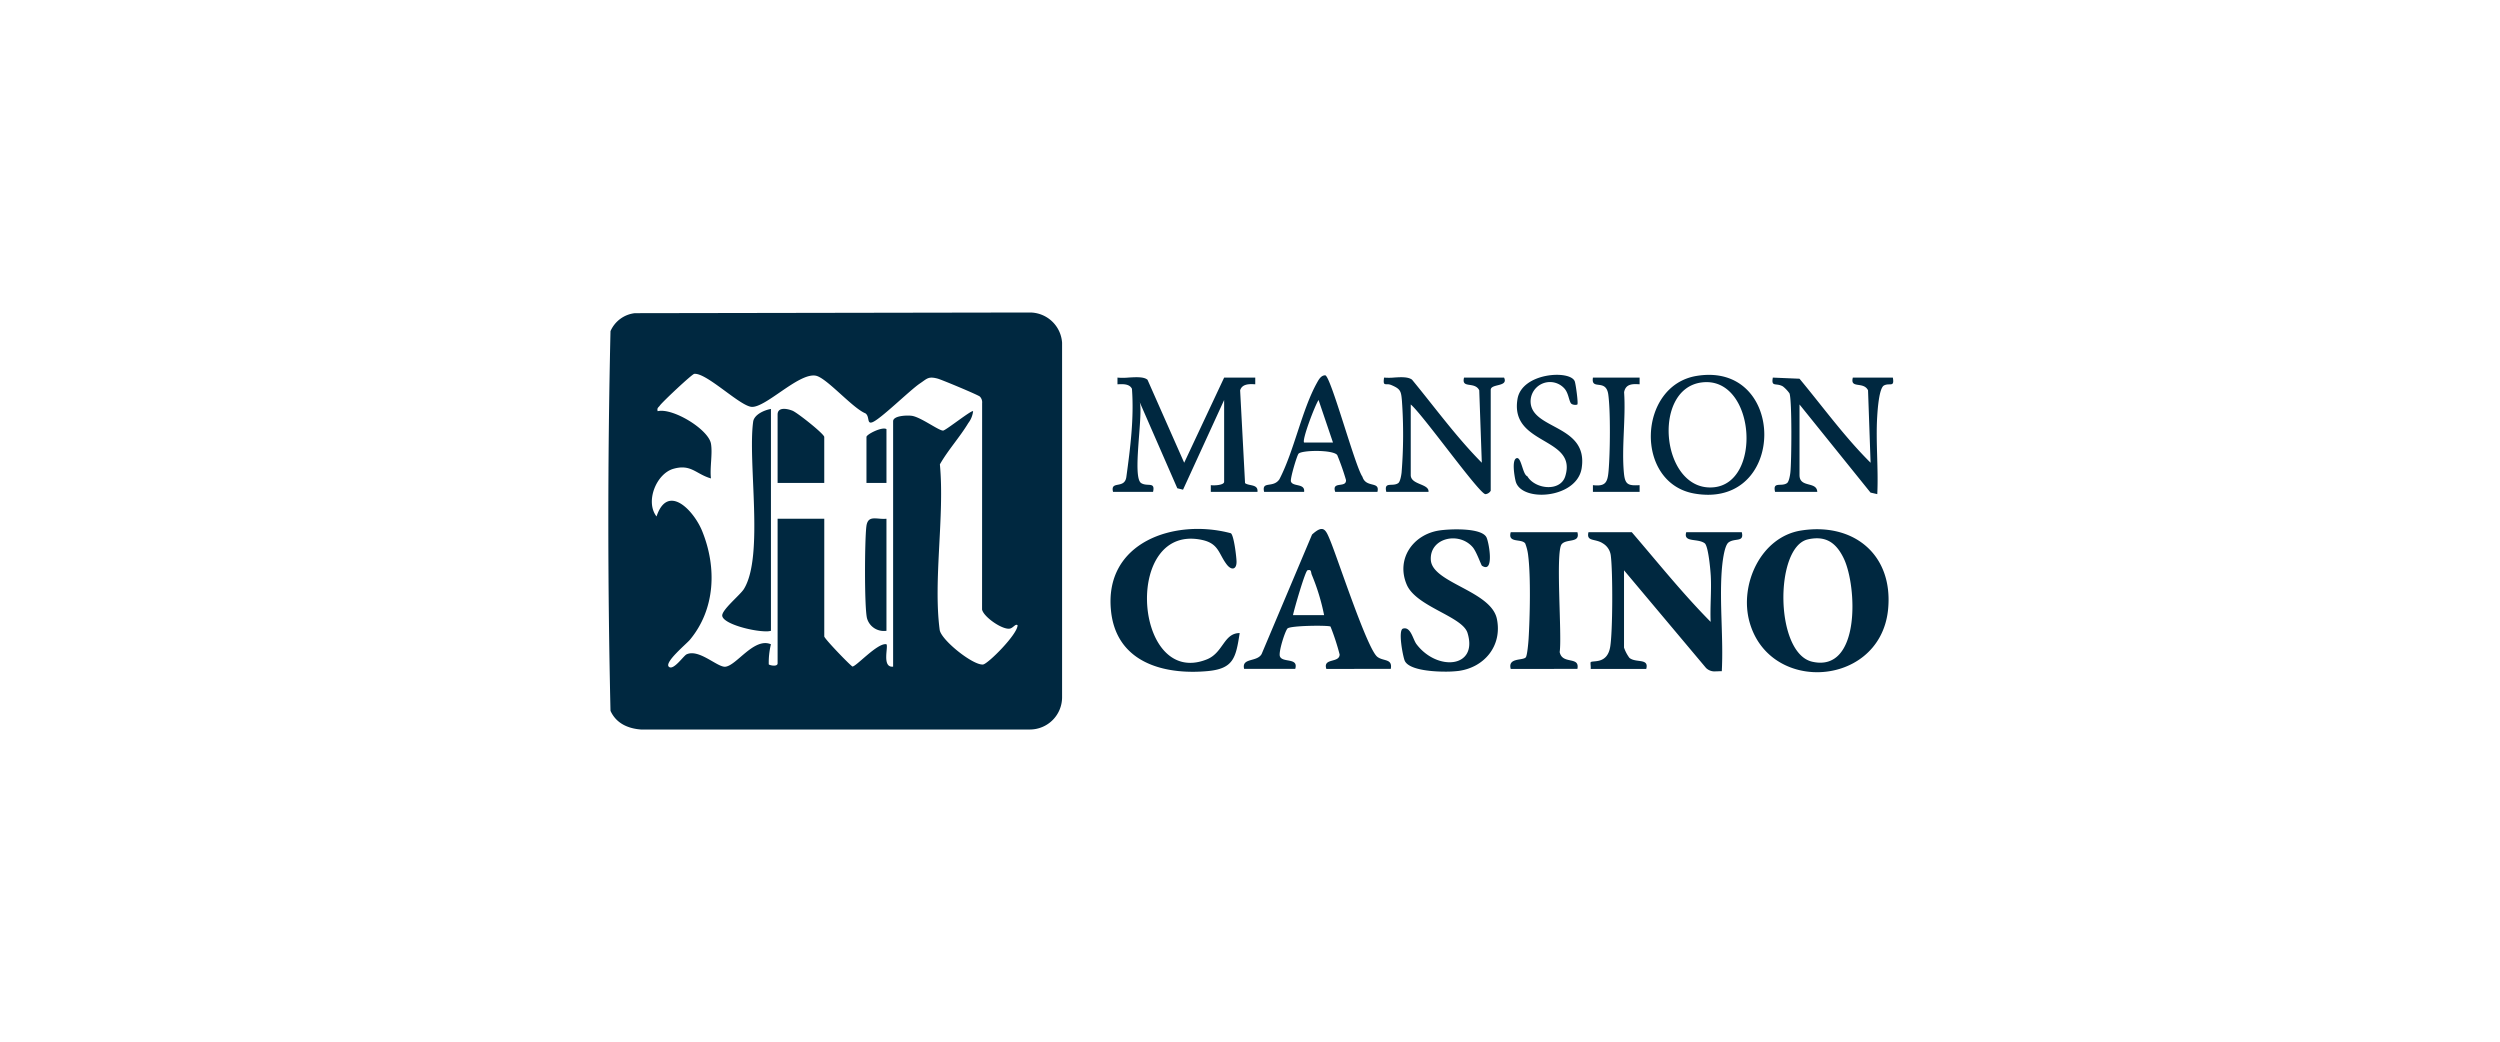 <svg xmlns="http://www.w3.org/2000/svg" xmlns:xlink="http://www.w3.org/1999/xlink" width="600" height="250" viewBox="0 0 600 250"><defs><clipPath id="clip-mansion-casino"><rect width="600" height="250"></rect></clipPath></defs><g id="mansion-casino" clip-path="url(#clip-mansion-casino)"><path id="Union_3" data-name="Union 3" d="M7.814,100.081C4.675,99.842,1.87,98.587.521,95.6c-.695-30.229-.695-60.9,0-91.128A7.25,7.25,0,0,1,6.374.162L101.162,0A7.762,7.762,0,0,1,108.9,7.255l0,85.027a7.737,7.737,0,0,1-7.731,7.8Zm14.7-47.637c3.564,8.758,3.165,18.769-2.942,26.108-.8.96-6.138,5.367-5.069,6.445s3.537-2.606,4.274-2.951c1.658-.777,3.769.288,5.638,1.353,1.479.843,2.807,1.685,3.642,1.616,2.683-.223,6.928-7.146,10.969-5.389a18.553,18.553,0,0,0-.524,4.82c.151.216,2.123.676,2.123-.254V49.5h11.2V77.739c0,.5,5.72,6.459,6.738,7.222.4.07,1.855-1.305,3.486-2.681,1.717-1.448,3.627-2.9,4.7-2.656.505.563-1.175,5.65,1.6,5.376V26.106c0-1.375,3.406-1.469,4.5-1.309,2.159.316,6.491,3.6,7.5,3.543.645-.039,6.887-5.025,7.195-4.654a5.728,5.728,0,0,1-1.161,2.858c-2.013,3.354-4.861,6.473-6.811,9.9,1.169,12.3-1.626,27.8-.049,39.712.321,2.431,8.009,8.569,10.405,8.324,1.177-.121,8.321-7.27,8.288-9.425-.5-.448-1.064.694-1.9.819-1.827.275-6.3-2.862-6.622-4.6l.015-49.5a1.954,1.954,0,0,0-.546-1.6c-.394-.387-9.163-4.052-10.133-4.31-2.26-.6-2.525.014-4.228,1.151-2.461,1.644-9.655,8.783-11.525,9.353-1.263.386-.517-1.4-1.567-2.164-3.068-1.226-9.291-8.49-11.877-9.031-2.089-.437-5.24,1.637-8.265,3.711-2.769,1.9-5.432,3.795-7.081,3.769-2.769-.045-10.909-8.257-13.866-7.927-.556.062-7.7,6.784-8.258,7.609-.31.455-.745.531-.524,1.349,3.608-.865,12.185,4.35,12.793,7.8.422,2.4-.308,5.8,0,8.337-3.623-1.041-4.745-3.5-8.97-2.323C11.514,38.65,8.8,45.389,11.567,48.954c.91-2.73,2.227-3.777,3.65-3.777C18,45.178,21.187,49.183,22.514,52.444ZM273.878,74.253c-2.488-9,2.755-20.418,12.4-21.932,12.556-1.971,22.134,5.762,20.866,18.9-.96,9.938-9.006,15.111-17.032,15.111C283.114,86.329,276.129,82.394,273.878,74.253ZM287.861,54.46c-7.977,1.84-7.949,27.276,1.066,29.349,11.637,2.676,10.8-18.141,7.556-24.828-1.47-3.035-3.409-4.792-6.423-4.792A9.8,9.8,0,0,0,287.861,54.46Zm-167.2,17.306c-1.847-16.706,15.3-22.4,28.75-18.785.733.524,1.327,5.618,1.357,6.75.053,1.988-1.2,2.256-2.368.724-1.95-2.566-1.877-5.007-5.907-5.872-9.268-1.99-13.4,6.305-13.209,14.6.2,8.848,5.323,17.7,14.372,14.063,3.942-1.583,4.031-6.305,7.869-6.311-.921,5.9-1.423,8.56-7.738,9.131-1.17.106-2.35.162-3.525.162C130.9,86.228,121.861,82.638,120.659,71.766Zm70.453,11.757c-.42-1.029-1.633-7.3-.392-7.662,1.865-.548,2.376,2.6,3.226,3.727,4.94,6.557,14.855,5.76,12.255-2.686-1.231-4-12.346-6.271-14.6-11.619-2.6-6.168,1.55-11.992,7.774-12.962,2.408-.376,10.3-.752,11.4,1.691.626,1.4,1.868,8.708-1.1,6.765-.208-.137-1.3-3.384-2.243-4.468-3.334-3.829-10.394-2.194-10.032,3.114.375,5.5,14.476,7.37,15.857,14.136,1.312,6.426-3.007,11.646-9.253,12.471a26.386,26.386,0,0,1-3.172.163C197.1,86.194,191.976,85.64,191.112,83.523Zm72.336,1.79-19.685-23.44V80.428a9.115,9.115,0,0,0,1.294,2.459c1.57,1.289,4.768,0,4.038,2.65H235.766c.071-.44-.119-1.458,0-1.6.426-.523,3.928.588,4.671-3.634.634-3.6.65-18.206.156-21.951a3.932,3.932,0,0,0-1.892-2.93c-1.843-1.24-4.036-.343-3.468-2.688h10.4c6.217,7.231,12.238,14.763,18.923,21.514-.16-3.658.227-7.392.027-11.049-.084-1.533-.594-7.173-1.454-7.812-1.709-1.269-5.194-.089-4.432-2.653h13.329c.631,2.506-1.649,1.313-3.173,2.449-1.108.825-1.539,5.37-1.647,6.941-.536,7.755.441,16.137.024,23.959-.475,0-.977.043-1.469.043A2.905,2.905,0,0,1,263.448,85.312Zm-46.876.225c-.759-2.788,2.984-1.928,3.628-2.8.343-.463.61-3.572.663-4.437.315-5.207.536-14.863-.089-19.86a11.5,11.5,0,0,0-.73-3.027c-.938-1.224-4.254.026-3.471-2.684h16c.744,2.725-2.64,1.463-3.787,2.9-1.5,1.882.131,21.957-.465,25.857.595,3.108,4.886.9,4.251,4.048Zm-44.253,0c-.869-2.715,3.144-1.328,3.192-3.459a56.249,56.249,0,0,0-2.187-6.7c-.394-.349-9.736-.261-10.339.471-.639.775-2.167,5.637-1.815,6.653.573,1.65,4.533.223,3.683,3.03H152.591c-.66-2.74,3.1-1.574,4.2-3.567l12.1-28.671c2.766-2.525,3.293-1.163,4.368,1.444,1.905,4.624,8.843,25.929,11.282,27.883,1.433,1.147,3.711.364,3.246,2.911ZM167.792,61.87c-.538.158-3.22,9.413-3.471,10.76h7.464a50.937,50.937,0,0,0-2.953-9.683c-.22-.5-.073-1.143-.653-1.143A1.4,1.4,0,0,0,167.792,61.87ZM27.341,72.83c-.235-1.382,4.32-5.044,5.2-6.473,4.872-7.907.864-30.514,2.231-40.239.318-1.675,2.714-2.706,4.254-2.97V76.394a4.253,4.253,0,0,1-1.181.128C34.611,76.523,27.667,74.753,27.341,72.83Zm34.725.492c-.637-2.873-.544-18.648-.14-21.962.262-2.144,1.477-2.018,3.05-1.891a10.368,10.368,0,0,0,1.774.034V76.394a4.35,4.35,0,0,1-.553.035A4.159,4.159,0,0,1,62.066,73.321Zm198.62-29.863c-14.472-2.491-13.656-25.952.535-28.247,10.814-1.75,16.236,6.2,16.21,14.145-.024,7.2-4.512,14.391-13.511,14.39A19.089,19.089,0,0,1,260.685,43.458ZM262.3,16.8c-12.046,1.674-9.515,26.324,2.991,25.15,11.433-1.074,10.037-25.242-1.728-25.239A9.19,9.19,0,0,0,262.3,16.8ZM217.76,40.506c-.252-.976-.983-5,.153-5.519,1.216-.56,1.475,3.914,2.646,4.309,1.847,3.145,7.92,3.8,9.1.016,2.974-9.547-13.339-7.335-11.458-18.557,1.064-6.349,12.659-7.024,13.738-4.233.244.631.88,5.3.626,5.553-.14.138-1.277.2-1.6-.369-.478-.835-.572-2.486-1.572-3.538a4.653,4.653,0,0,0-8.051,3.1c-.024,6.93,13.925,5.5,12.259,16.1-.671,4.268-5.47,6.364-9.63,6.364C220.975,43.733,218.314,42.648,217.76,40.506Zm-7.312,3.079c-1.658-.371-15.071-19.215-17.869-21.511V39.015c0,2.391,4.452,2.029,4.265,4.034h-10.13c-.628-2.6,1.5-1.146,2.86-2.1.484-.34.73-1.877.807-2.523a114.581,114.581,0,0,0,.086-17.18c-.2-2.433-.341-2.89-2.594-3.851a2.49,2.49,0,0,0-1.055-.175c-.6,0-.873,0-.641-1.6a13.854,13.854,0,0,0,2.472-.016c1.59-.1,3.276-.192,4.233.513,5.505,6.685,10.676,13.819,16.751,19.939l-.615-17.392c-1.112-2.217-4.363-.278-3.645-3.046h9.6c1.118,2.328-3.2,1.386-3.2,2.958v24.2a1.657,1.657,0,0,1-1.207.817A.542.542,0,0,1,210.448,43.584Zm92.476-.364-17.04-21.147V39.015c0,3.167,4.132,1.411,4.265,4.034h-10.13c-.628-2.6,1.5-1.146,2.86-2.1.484-.34.73-1.877.807-2.523.293-2.49.417-17.5-.214-19.027a8.192,8.192,0,0,0-1.564-1.654c-1.629-.956-2.874.263-2.425-2.121l6.4.269c5.614,6.758,10.845,14,17.059,20.167l-.613-17.394c-1.118-2.213-4.366-.277-3.647-3.043h9.6c.441,2.461-.734,1.176-2.116,1.883-1.194.611-1.538,5.848-1.639,7.506-.365,6.055.319,12.487.021,18.58ZM236.3,43.048l0-1.612c3.077.364,3.521-.7,3.762-3.472.366-4.227.486-14.226-.075-18.281-.548-3.966-4.2-.853-3.682-4.064h11.2l0,1.612c-1.716-.116-3.345-.116-3.721,1.9.432,6.215-.628,13.277-.047,19.378.264,2.777.978,3.095,3.767,2.929l0,1.612Zm-61.848,0c-.916-2.7,2.71-.808,2.587-2.848a58.116,58.116,0,0,0-2.1-5.98c-.953-1.327-8.563-1.209-9.293-.323-.406.493-2.046,6.012-1.822,6.663.457,1.329,3.426.362,3.163,2.488h-9.6c-.632-2.742,2.149-.8,3.67-3.021,3.569-6.888,5.364-16.594,9.021-23.17.422-.759.964-1.769,1.966-1.782,1.286-.016,7.2,21.953,8.941,24.338.845,2.8,4.275.968,3.594,3.635Zm-7.466-11.835h6.93L170.455,21C169.606,22.235,166.408,30.625,166.986,31.214ZM144.594,43.048l0-1.612c.733.124,3.2.027,3.2-.808V21l-9.864,21.525-1.375-.343-9.016-20.645c.866,3.141-1.868,18.027.347,19.406,1.51.94,3.427-.448,2.847,2.108h-9.6c-.712-2.808,2.716-.593,3.182-3.513.956-6.988,1.88-14.19,1.353-21.23-.616-1.263-2.287-1.124-3.473-1.075l0-1.61a14.426,14.426,0,0,0,2.7-.015c1.765-.105,3.672-.21,4.51.543l8.8,19.907,9.59-20.437h7.465l0,1.612c-1.354-.091-3.161-.15-3.629,1.455l1.179,22.259c.934.741,3.2.186,2.979,2.1ZM61.952,40.9V29.871c0-.62,3.778-2.539,4.8-1.882V40.9Zm-21.327,0v-16.4c0-1.933,2.393-1.405,3.586-.924,1.167.471,7.61,5.577,7.61,6.3V40.9Z" transform="translate(146 75)" fill="#002840"></path></g></svg>